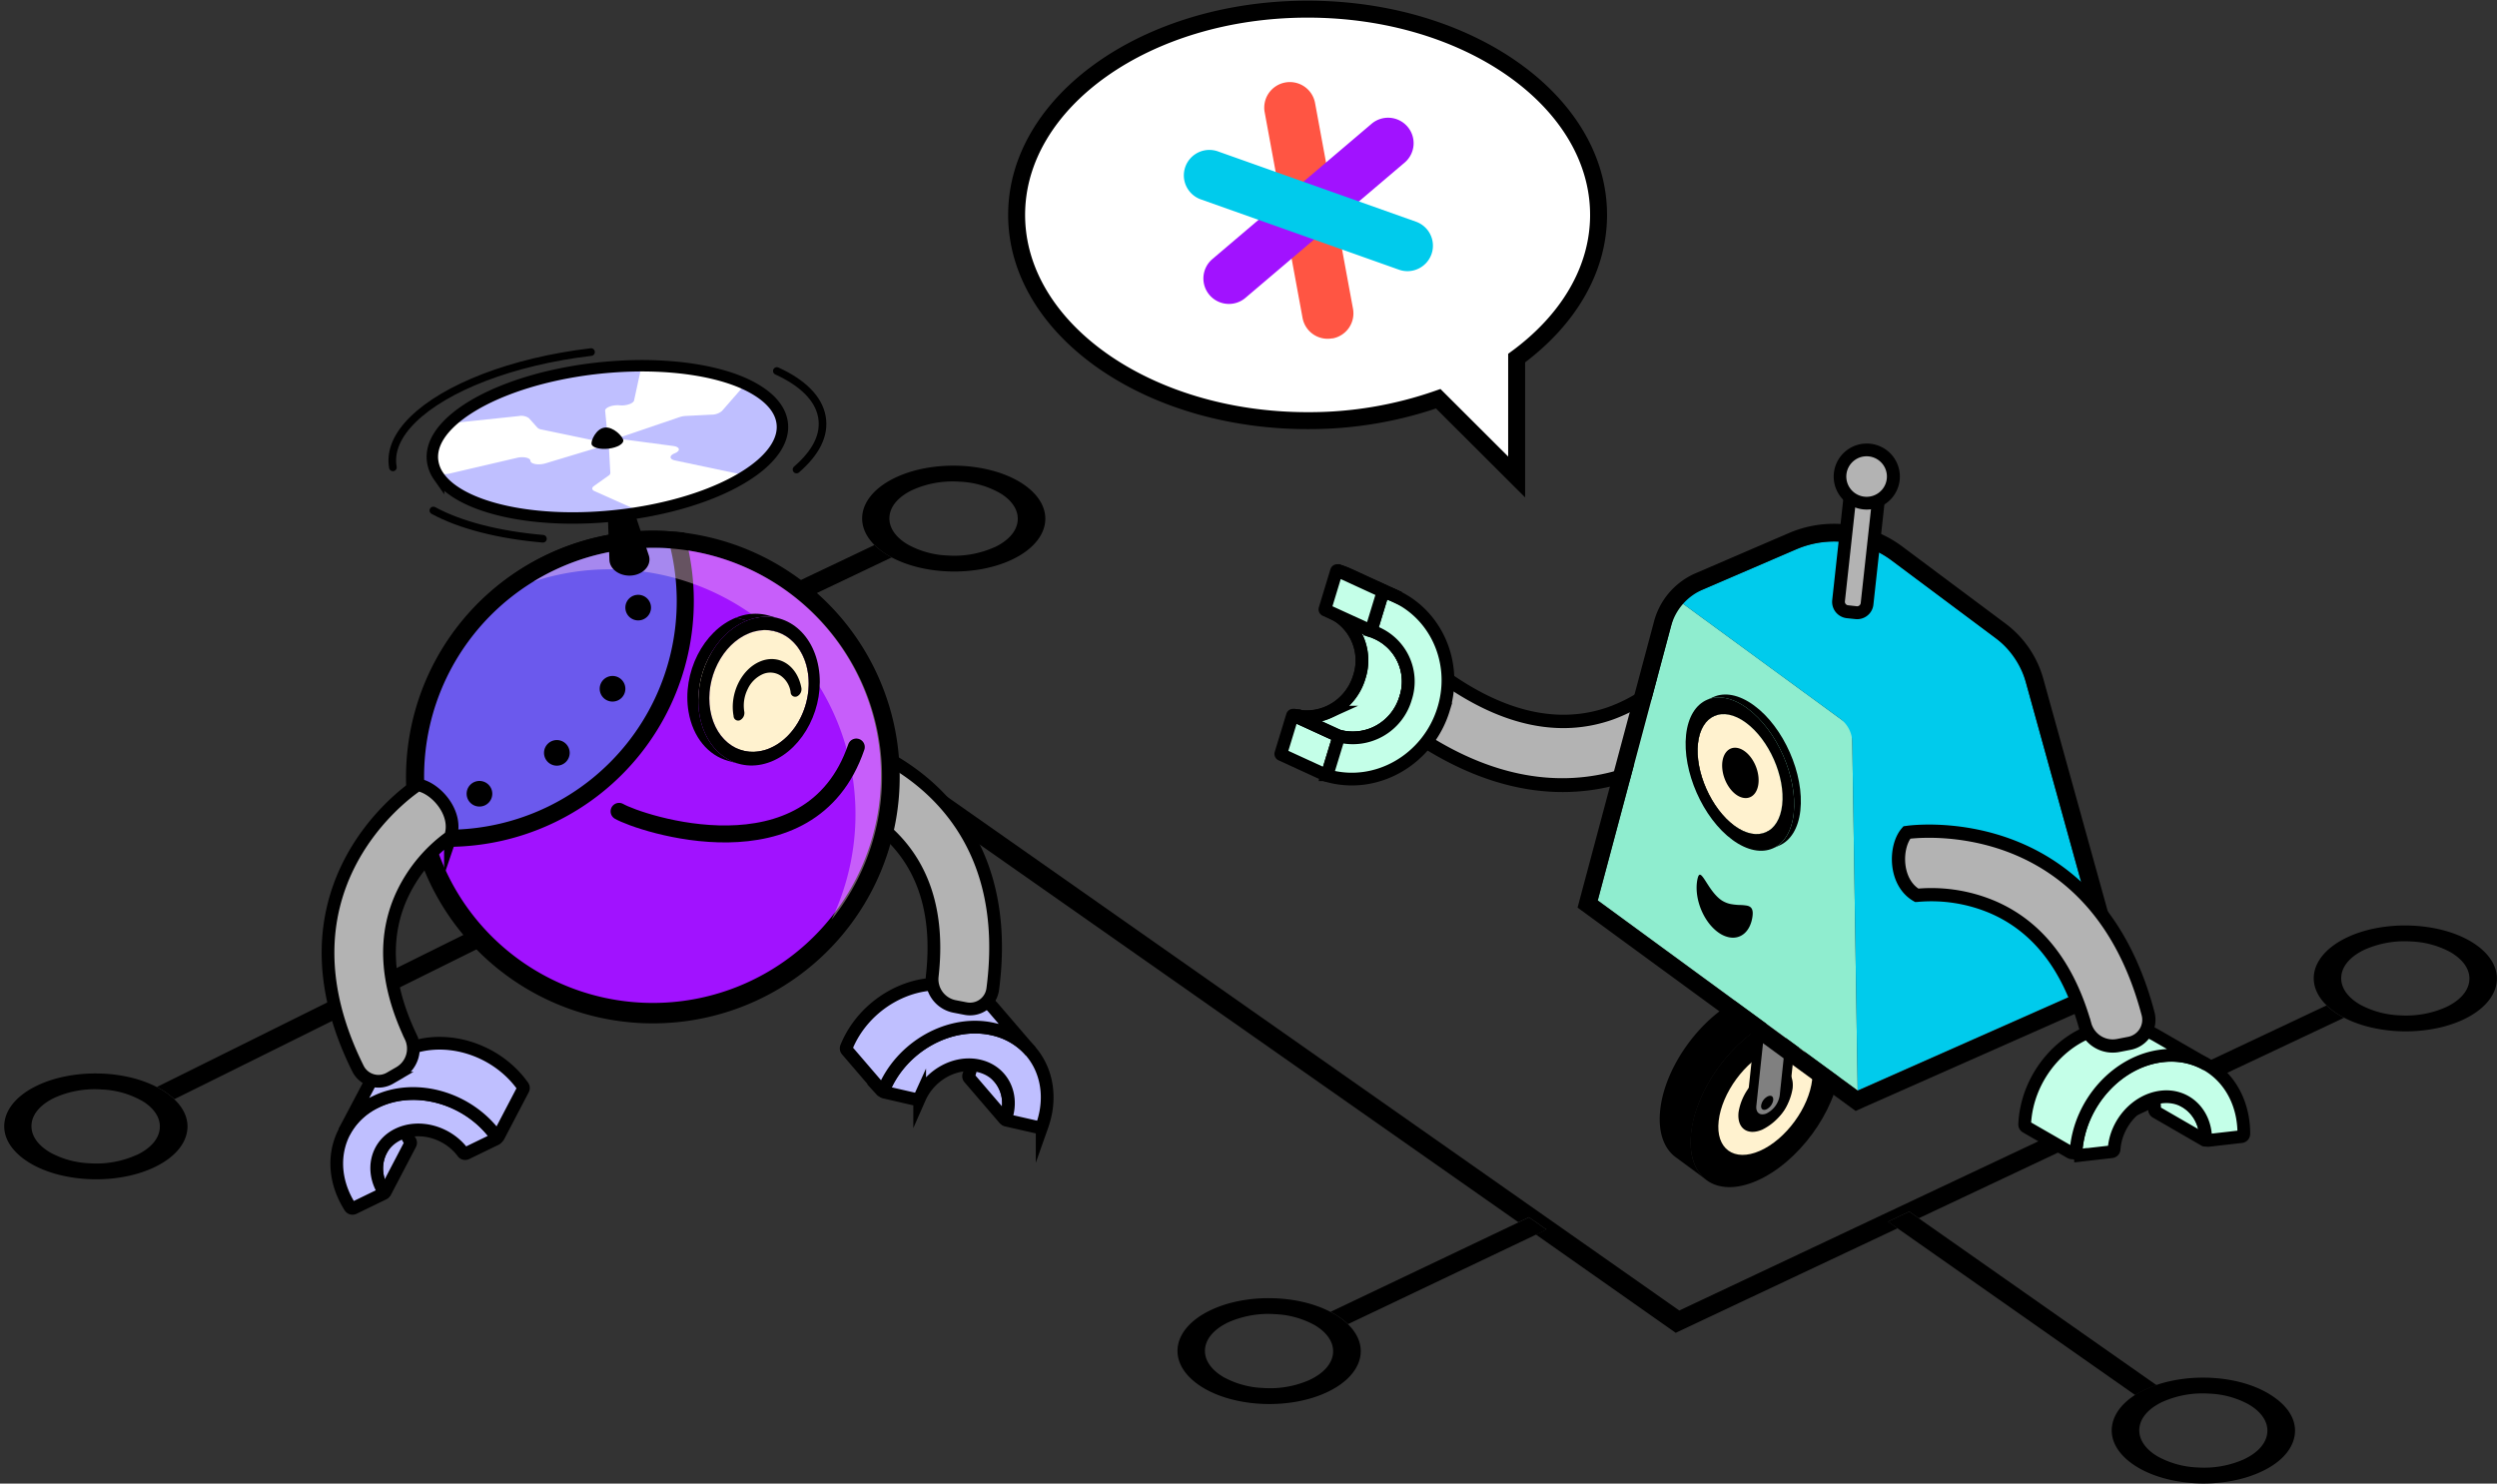 <svg width="589" height="350" fill="none" xmlns="http://www.w3.org/2000/svg"><rect width="100%" height="100%" fill="#333333" stroke="none"/><path d="m360.657 287.199 4.14 2.902-2.508 1.186-44.315 21.099a16.974 16.974 0 0 0-1.913-1.575c-.454-.316-.93-.618-1.427-.906l-.778-.42 44.315-21.099 2.486-1.187Z" fill="#000"/><path d="M317.931 312.386c5.404 5.21 3.513 12.06-4.821 16.019-8.647 4.11-21.196 3.667-28.989-.82a19.02 19.02 0 0 1-1.437-.917c-7.566-5.318-6.291-13.214 2.896-17.582 8.366-3.981 20.418-3.679 28.233.399l.778.42c.497.288.973.59 1.427.906a17.064 17.064 0 0 1 1.913 1.575Zm-8.939 13.117c3.113-1.478 5.037-3.581 5.404-5.9.368-2.319-.821-4.595-3.394-6.408a13.652 13.652 0 0 0-1.016-.647 21.177 21.177 0 0 0-9.209-2.513 23.261 23.261 0 0 0-11.078 1.941c-3.113 1.489-5.037 3.582-5.405 5.912-.367 2.33.833 4.595 3.405 6.407.324.216.659.431 1.005.636a21.087 21.087 0 0 0 9.231 2.514c3.797.277 7.603-.39 11.079-1.942M241.644 114.416c7.566 5.329 6.29 13.214-2.908 17.593-8.42 4.002-20.536 3.678-28.405-.507l-.584-.313a18.358 18.358 0 0 1-3.469-2.61c-5.221-5.199-3.329-11.973 4.929-15.9 8.646-4.099 21.228-3.657 29.01.831.49.28.965.582 1.427.906Zm-7.037 14.691c3.113-1.488 5.048-3.581 5.405-5.911.356-2.33-.822-4.595-3.394-6.396a12.17 12.17 0 0 0-1.081-.658 20.946 20.946 0 0 0-9.209-2.503 23.108 23.108 0 0 0-11.068 1.942c-3.124 1.478-5.048 3.581-5.405 5.911-.356 2.33.822 4.595 3.394 6.397.323.23.659.443 1.006.636 2.841 1.539 6 2.403 9.23 2.524 3.793.267 7.594-.4 11.068-1.942M452.617 287.404l-2.27-1.586-4.993 2.384 2.248 1.575-52.325 24.659-32.988-23.192 2.508-1.186-4.14-2.902-2.496 1.187-154.434-108.3 11.435 8.015 4.994-2.374-16.797-11.79L396.12 309.172l152.672-71.97a14.268 14.268 0 0 0 1.881 1.543c.465.336.948.646 1.448.927.26.151.53.292.8.432l-100.304 47.3Z" fill="#000"/><path d="m450.347 285.851 2.27 1.585 56.064 39.34c-.923.309-1.829.669-2.713 1.079-.793.375-1.562.801-2.302 1.273l-56.064-39.34-2.248-1.575 4.993-2.362Z" fill="#000"/><path d="M541.259 338.706c-.552 3.323-3.243 6.321-7.761 8.435-8.647 4.11-21.196 3.668-28.978-.809a24.028 24.028 0 0 1-1.448-.916c-3.675-2.589-5.405-5.836-4.853-9.158.443-2.708 2.345-5.189 5.404-7.163.74-.472 1.509-.897 2.302-1.273.884-.409 1.79-.769 2.713-1.078 8.409-2.87 19.294-2.158 26.287 1.92.497.291.983.593 1.437.917 3.718 2.578 5.448 5.824 4.897 9.125Zm-11.89 5.534c3.113-1.478 5.037-3.571 5.404-5.9.368-2.33-.81-4.596-3.393-6.408-.325-.226-.66-.442-1.017-.647a21.026 21.026 0 0 0-9.208-2.503 23.218 23.218 0 0 0-11.068 1.942c-3.124 1.478-5.048 3.581-5.405 5.9-.356 2.319.822 4.606 3.394 6.408.327.231.666.443 1.016.636 2.841 1.539 6 2.403 9.231 2.524a23.163 23.163 0 0 0 11.068-1.952M206.278 128.579a14.622 14.622 0 0 0 2.032 1.683c.461.336.941.646 1.437.927l.584.313-40.111 19.104 33.193 23.288 16.797 11.79-4.994 2.373-11.489-8.014-1.146-.809-4.129-2.902-37.419-26.244 45.245-21.509Z" fill="#000"/><path d="m37.004 256.435 161.459-80.103 4.129 2.902-161.448 80.081a16.994 16.994 0 0 0-1.87-1.51 17.05 17.05 0 0 0-1.438-.917c-.27-.162-.562-.313-.832-.453ZM584.05 222.899c7.566 5.318 6.291 13.214-2.897 17.593-8.344 3.959-20.363 3.689-28.189-.388-.27-.14-.54-.281-.799-.432-.5-.281-.984-.591-1.449-.927a14.324 14.324 0 0 1-1.88-1.543c-5.405-5.21-3.556-12.07 4.777-16.04 8.647-4.11 21.239-3.657 29 .82.497.291.983.593 1.437.917Zm-7.025 14.681c3.112-1.478 5.036-3.571 5.404-5.901.367-2.33-.832-4.595-3.405-6.396a10.746 10.746 0 0 0-1.016-.658 21.179 21.179 0 0 0-9.209-2.514 23.284 23.284 0 0 0-11.079 1.953c-3.113 1.478-5.037 3.57-5.404 5.9-.367 2.33.821 4.606 3.394 6.408.324.226.659.431 1.005.636a21.24 21.24 0 0 0 9.241 2.524 23.167 23.167 0 0 0 11.069-1.952Z" fill="#000"/><path d="M44.127 266.952c-.54 3.323-3.297 6.321-7.74 8.436-8.646 4.109-21.217 3.667-28.999-.809a21.103 21.103 0 0 1-1.437-.917c-3.686-2.578-5.405-5.836-4.853-9.158.55-3.323 3.296-6.321 7.75-8.436 8.333-3.958 20.341-3.678 28.102.367.28.14.562.291.832.453.508.291.984.593 1.438.917.658.459 1.283.963 1.87 1.51 2.431 2.287 3.49 4.962 3.037 7.637Zm-11.89 5.534c3.124-1.478 5.037-3.571 5.404-5.901.368-2.329-.821-4.606-3.393-6.407a8.478 8.478 0 0 0-1.081-.647 20.94 20.94 0 0 0-9.198-2.503 23.032 23.032 0 0 0-11.08 1.942c-3.112 1.478-5.047 3.57-5.404 5.9-.356 2.33.822 4.606 3.405 6.408.324.226.66.442 1.016.647a21.123 21.123 0 0 0 9.21 2.513c3.793.27 7.596-.401 11.067-1.952" fill="#000"/><path d="m227.02 244.149 8.733 10.172a9.587 9.587 0 0 1 1.502 9.525.225.225 0 0 1-.282.136.232.232 0 0 1-.096-.061l-8.247-9.6a.65.65 0 0 1-.119-.637 9.58 9.58 0 0 0-1.491-9.535Z" fill="#BFBFFF" stroke="#000" stroke-width="3" stroke-miterlimit="10"/><path d="M234.25 242.79c10.15 2.308 15.241 12.437 11.576 22.792a.679.679 0 0 1-.789.432l-7.685-1.748a.21.21 0 0 1-.137-.107.21.21 0 0 1-.025-.085.202.202 0 0 1 .011-.088c2.054-5.674-.724-11.251-6.28-12.524-5.555-1.272-11.608 2.158-13.986 7.551a.683.683 0 0 1-.757.388l-7.566-1.736a.304.304 0 0 1-.216-.399c4.118-10.323 15.64-16.806 25.854-14.476Z" fill="#BFBFFF" stroke="#000" stroke-width="3" stroke-miterlimit="10"/><path d="M234.38 237.849a16.296 16.296 0 0 0-8.863-5.231c-10.203-2.319-21.693 4.131-25.876 14.465a.677.677 0 0 0 .119.69l8.161 9.493a.297.297 0 0 0 .264.095.293.293 0 0 0 .222-.171c4.194-10.301 15.672-16.719 25.843-14.4a16.218 16.218 0 0 1 8.863 5.231l-8.733-10.172Z" fill="#BFBFFF" stroke="#000" stroke-width="3" stroke-miterlimit="10"/><path d="M195.696 188.662a35.406 35.406 0 0 1 14.851 8.877c7.782 7.842 10.916 18.823 9.36 32.684a6.538 6.538 0 0 0 1.197 4.623 6.56 6.56 0 0 0 4.024 2.583l2.561.496a5.421 5.421 0 0 0 4.253-.878 5.4 5.4 0 0 0 2.232-3.717c5.956-45.434-29.723-57.17-34.587-58.605l-.53-.14c-3.783 1.898-6.993 9.374-3.361 14.077Z" fill="#B3B3B3" stroke="#000" stroke-width="3" stroke-miterlimit="10"/><path d="m503.417 252.919 12.085 6.968a10.004 10.004 0 0 1 4.777 8.953.173.173 0 0 1-.249.14l-11.5-6.645a.64.64 0 0 1-.303-.55 9.985 9.985 0 0 0-4.81-8.866Z" fill="#C4FFE8" stroke="#000" stroke-width="3" stroke-miterlimit="10"/><path d="M510.043 249.089c10.809-1.229 19.272 6.969 19.239 18.424a.652.652 0 0 1-.572.637l-7.848.895a.525.525 0 0 1-.41-.134.516.516 0 0 1-.128-.179.517.517 0 0 1-.045-.216c-.13-6.094-4.724-10.42-10.495-9.708-5.772.712-10.668 6.116-11.101 12.308a.643.643 0 0 1-.551.593l-7.361.842a.954.954 0 0 1-1.081-.993c.865-11.347 9.771-21.25 20.353-22.469Z" fill="#C4FFE8" stroke="#000" stroke-width="3" stroke-miterlimit="10"/><path d="M508.465 244.203a17.03 17.03 0 0 0-10.506-2.071c-10.809 1.24-19.866 11.542-20.374 23.138a.648.648 0 0 0 .324.582l10.441 6.008a.935.935 0 0 0 .893.025.927.927 0 0 0 .502-.737c1.005-11.142 9.825-20.85 20.298-22.059a16.961 16.961 0 0 1 10.506 2.082l-12.084-6.968Z" fill="#C4FFE8" stroke="#000" stroke-width="3" stroke-miterlimit="10"/><path d="M154.072 239.079a55.887 55.887 0 0 1-34.809-12.001 55.693 55.693 0 0 1-19.742-31.028 56.448 56.448 0 0 1-1.492-12.944 55.831 55.831 0 0 1 16.44-39.491 56.062 56.062 0 0 1 39.603-16.331c1.438 0 2.864 0 4.323.162a56.25 56.25 0 0 1 36.788 17.795 56.033 56.033 0 0 1 14.975 37.962 55.807 55.807 0 0 1-4.259 21.405 55.913 55.913 0 0 1-12.145 18.146 56.033 56.033 0 0 1-18.181 12.124 56.117 56.117 0 0 1-21.447 4.255l-.054-.054Z" fill="#A112FF"/><path d="M154.072 129.237a53.835 53.835 0 0 1 40.473 18.396 53.622 53.622 0 0 1 13.163 38.432 53.649 53.649 0 0 1-17.573 36.634 53.86 53.86 0 0 1-38.251 13.868 53.839 53.839 0 0 1-37.037-16.834 53.628 53.628 0 0 1-14.625-37.902 53.633 53.633 0 0 1 16.158-37.277 53.846 53.846 0 0 1 37.692-15.317Zm0-4.024a58.289 58.289 0 0 0-40.801 16.58 58.052 58.052 0 0 0-17.488 40.353 58.045 58.045 0 0 0 15.837 41.026 58.278 58.278 0 0 0 40.095 18.214 58.294 58.294 0 0 0 41.402-15.025 58.065 58.065 0 0 0 19.008-39.662 58.039 58.039 0 0 0-14.268-41.596 58.266 58.266 0 0 0-39.375-19.717 53.86 53.86 0 0 0-4.41-.173Z" fill="#000"/><path d="M105.606 197.766c-1.481 0-2.918-.054-4.323-.173l-1.46-.119-.335-1.424a55.838 55.838 0 0 1-.146-24.993 55.907 55.907 0 0 1 10.774-22.564 56.046 56.046 0 0 1 19.543-15.63 56.163 56.163 0 0 1 24.413-5.579c1.47 0 2.907 0 4.323.162l1.459.119.346 1.424a55.884 55.884 0 0 1 .151 24.994 55.958 55.958 0 0 1-10.759 22.57 56.094 56.094 0 0 1-19.527 15.651 56.204 56.204 0 0 1-24.405 5.615l-.054-.053Z" fill="#6B59ED"/><path d="M154.072 129.248c1.383 0 2.756 0 4.107.151a53.833 53.833 0 0 1 .168 24.101 53.886 53.886 0 0 1-10.369 21.768 54.029 54.029 0 0 1-18.834 15.087 54.118 54.118 0 0 1-23.538 5.393c-1.383 0-2.756-.054-4.118-.161a53.831 53.831 0 0 1-.163-24.101 53.886 53.886 0 0 1 10.372-21.765 54.034 54.034 0 0 1 18.836-15.084 54.136 54.136 0 0 1 23.539-5.389Zm0-4.035a58.2 58.2 0 0 0-25.296 5.796 58.06 58.06 0 0 0-20.241 16.212 57.92 57.92 0 0 0-11.146 23.392 57.856 57.856 0 0 0 .175 25.901l.681 2.848 2.919.248c1.416.108 2.907.173 4.442.173a58.205 58.205 0 0 0 25.293-5.804 58.07 58.07 0 0 0 20.237-16.216 57.927 57.927 0 0 0 11.142-23.392 57.85 57.85 0 0 0-.175-25.9l-.67-2.848-2.93-.237a53.054 53.054 0 0 0-4.431-.173Z" fill="#000"/><path d="M131.352 180.636a3.023 3.023 0 0 0 3.027-3.02 3.024 3.024 0 0 0-3.027-3.021 3.024 3.024 0 0 0-3.026 3.021 3.023 3.023 0 0 0 3.026 3.02ZM113.096 190.279a3.023 3.023 0 0 0 3.027-3.02 3.023 3.023 0 0 0-3.027-3.02 3.023 3.023 0 0 0-3.026 3.02 3.023 3.023 0 0 0 3.026 3.02ZM144.485 165.513a3.023 3.023 0 0 0 3.026-3.02 3.024 3.024 0 0 0-3.026-3.021 3.024 3.024 0 0 0-3.027 3.021 3.023 3.023 0 0 0 3.027 3.02ZM150.538 146.366a3.023 3.023 0 0 0 3.026-3.02 3.023 3.023 0 0 0-3.026-3.02 3.023 3.023 0 0 0-3.027 3.02 3.023 3.023 0 0 0 3.027 3.02Z" fill="#000"/><path d="M196.161 216.945a57.67 57.67 0 0 0-2.167-53.819 57.816 57.816 0 0 0-19.303-19.964 57.98 57.98 0 0 0-26.402-8.683 54.681 54.681 0 0 0-4.409-.172 57.38 57.38 0 0 0-18.051 2.891 53.832 53.832 0 0 1 32.361-7.799 54.099 54.099 0 0 1 27.223 9.869 53.955 53.955 0 0 1 18.208 22.48 53.847 53.847 0 0 1-7.46 55.197Z" fill="#FFD1F2" style="mix-blend-mode:color-dodge" opacity=".4"/><path d="M146.03 191.412c4.734 2.751 45.137 16.515 55.957-15.177" stroke="#000" stroke-width="4" stroke-miterlimit="10" stroke-linecap="round"/><path d="m175.127 177.087-2.572-.712a9.74 9.74 0 0 0 6.236-.42l2.573.712a9.664 9.664 0 0 1-6.237.42Z" fill="#000"/><path d="m180.38 148.308 2.573.712c3.761 1.079 6.744 4.498 7.566 9.46 1.275 7.551-2.832 15.662-9.177 18.187l-2.572-.712c6.344-2.525 10.452-10.679 9.176-18.187-.821-4.962-3.805-8.414-7.566-9.46Z" fill="#000"/><path d="M174.154 148.729a9.624 9.624 0 0 1 6.226-.421l2.573.712a9.743 9.743 0 0 0-6.226.421l-2.573-.712ZM172.554 176.375a9.974 9.974 0 0 1-5.771-4.53l2.572.723a9.954 9.954 0 0 0 5.772 4.519l-2.573-.712Z" fill="#FFF2CF"/><path d="m181.234 145.191 2.572.712a11.785 11.785 0 0 0-7.566.507l-2.572-.712a11.785 11.785 0 0 1 7.566-.507Z" fill="#000"/><path d="M164.978 166.915c-1.286-7.551 2.821-15.662 9.176-18.186l2.573.712c-6.356 2.534-10.463 10.668-9.177 18.186a13.673 13.673 0 0 0 1.805 4.962l-2.572-.723a13.51 13.51 0 0 1-1.805-4.951Z" fill="#FFF2CF"/><path d="M190.087 166.104c2.166-7.747-1.028-15.405-7.135-17.105-6.106-1.7-12.812 3.201-14.978 10.948-2.166 7.746 1.029 15.404 7.135 17.105 6.106 1.7 12.812-3.201 14.978-10.948Z" fill="#FFF2CF"/><path d="m174.273 180.194-2.572-.712c-4.594-1.284-8.258-5.501-9.285-11.553-1.567-9.179 3.47-19.146 11.219-22.231l2.573.712c-7.75 3.085-12.787 13.062-11.219 22.231 1.026 6.106 4.691 10.28 9.284 11.553Z" fill="#000"/><path d="M176.208 146.41c7.75-3.075 15.316 1.887 16.883 11.056 1.567 9.169-3.469 19.147-11.219 22.221-7.75 3.074-15.327-1.877-16.883-11.046-1.557-9.169 3.469-19.146 11.219-22.231Zm5.156 30.203c6.345-2.524 10.452-10.669 9.176-18.187-1.275-7.518-7.468-11.563-13.813-9.039-6.345 2.524-10.463 10.668-9.176 18.186 1.286 7.519 7.457 11.564 13.813 9.04Z" fill="#000"/><path d="M179.299 156.053c4.41-1.845 8.744.928 9.728 6.202a1.894 1.894 0 0 1-1.005 2.028 1.078 1.078 0 0 1-1.029-.077 1.078 1.078 0 0 1-.495-.904 5.699 5.699 0 0 0-2.411-3.938 4.46 4.46 0 0 0-4.204-.302 7.14 7.14 0 0 0-3.524 3.528 8.682 8.682 0 0 0-.8 5.274 1.91 1.91 0 0 1-.994 2.039 1.076 1.076 0 0 1-1.029-.077 1.086 1.086 0 0 1-.495-.904c-.984-5.264 1.837-11.025 6.258-12.869Z" fill="#000"/><path d="M145.059 121.715c22.779-2.39 40.425-12.117 39.412-21.727-1.012-9.61-20.298-15.463-43.078-13.074-22.779 2.39-40.425 12.117-39.413 21.727 1.013 9.61 20.299 15.463 43.079 13.074Z" fill="#FFF2CF" stroke="#000" stroke-width="1.94" stroke-miterlimit="10" stroke-linecap="round"/><path d="m143.75 132.095-.487-13.72a2.477 2.477 0 0 1 2.648-2.255 2.699 2.699 0 0 1 2.702 1.618l4.421 13.257c.681 2.028-.81 4.121-3.329 4.671-2.518.55-5.112-.658-5.793-2.686a3.215 3.215 0 0 1-.162-.885Z" fill="#000"/><path d="M184.444 99.39c.638 3.452-1.2 6.947-4.864 10.139-4.712 4.089-12.462 7.681-21.92 9.978a93.295 93.295 0 0 1-11.241 2.017c-20.05 2.373-37.83-1.65-42.964-9.179a8.186 8.186 0 0 1-1.351-3.236c-.562-3.118.876-6.267 3.87-9.201 6.15-6.041 18.871-11.122 34.166-12.945a98.061 98.061 0 0 1 11.176-.68c9.825 0 18.472 1.554 24.481 4.316 4.864 2.265 8.01 5.253 8.647 8.79Z" fill="#BFBFFF"/><path d="m175.268 91.257-4.972 5.706a3.811 3.811 0 0 1-2.476.863l-6.031.302c-.5.02-.995.11-1.47.27l-14.505 4.94-2.313.787h-.086v-.291l-.065-.669-.606-6.256c-.075-.755 1.762-1.456 3.416-1.284 1.524.151 3.243-.431 3.405-1.154l1.513-6.958c.14-.657 1.6-1.219 3.048-1.175 8.193.237 15.435 1.618 20.785 3.872.551.27.713.669.357 1.047ZM143.912 104.751h-.119l-15.132 4.563c-1.611.485-3.513.162-3.545-.604 0-.702-1.665-1.079-3.243-.68l-15.867 3.7c-1.383.324-2.897.097-3.243-.485a7.732 7.732 0 0 1-.713-2.158c-.53-2.891.681-5.814 3.243-8.565a3.604 3.604 0 0 1 2.161-.798l14.873-1.564a3.175 3.175 0 0 1 2.421.475l2.021 2.254c.255.234.576.385.919.432l16.062 3.344.162.086Z" fill="#fff"/><path d="M174.328 113.262a70.245 70.245 0 0 1-21.402 7.345 4.425 4.425 0 0 1-2.431-.161l-10.258-4.585c-.67-.291-.713-.798-.108-1.219l3.416-2.427a.8.8 0 0 0 .421-.647l-.367-6.666v-1.672h.216l2.345.313 12.646 1.672c1.6.215 1.795 1.143.346 1.726-1.329.539-1.297 1.391.065 1.682l14.765 3.118c1.081.269 1.307.97.346 1.521Z" fill="#fff"/><path d="M147.025 103.823c.151.863-1.395 1.769-3.459 2.017-2.065.248-3.87-.259-4.032-1.078-.162-.82 1.081-3.646 3.113-3.894 2.032-.249 4.215 2.092 4.378 2.955Z" fill="#000"/><path d="M184.444 99.39c.638 3.452-1.2 6.946-4.864 10.139-4.712 4.089-12.462 7.681-21.92 9.978a93.295 93.295 0 0 1-11.241 2.017c-20.05 2.373-37.83-1.65-42.964-9.179a8.186 8.186 0 0 1-1.351-3.236c-.562-3.118.876-6.267 3.87-9.201 6.15-6.041 18.871-11.122 34.166-12.945a98.061 98.061 0 0 1 11.176-.68c9.825 0 18.472 1.554 24.481 4.316 4.864 2.265 8.01 5.253 8.647 8.79Z" stroke="#000" stroke-width="2.7" stroke-miterlimit="10" stroke-linecap="round"/><path d="M128.067 127.101c-10.474-.906-19.521-3.236-25.844-6.666M183.245 87.524c5.977 2.73 9.835 6.397 10.625 10.787.789 4.39-1.481 8.543-5.988 12.459M92.679 110.263c-.692-3.83 1.08-7.713 4.756-11.316 7.566-7.42 23.195-13.666 41.98-15.889" stroke="#000" stroke-width="1.8" stroke-miterlimit="10" stroke-linecap="round"/><path d="M418.494 240.611c9.728-4.315 16.678.766 15.564 11.24-1.113 10.474-9.9 22.426-19.617 26.697-9.717 4.272-16.667-.766-15.554-11.25 1.113-10.485 9.901-22.437 19.607-26.687Z" fill="#000"/><path d="M417.737 247.644c6.107-2.675 10.485.485 9.728 7.076-.756 6.591-6.226 14.098-12.332 16.784-6.107 2.686-10.485-.485-9.728-7.076.756-6.591 6.236-14.098 12.332-16.784Z" fill="#FFF2CF"/><path d="M417.208 252.692c3.524-1.542 6.053.281 5.642 4.078a13.206 13.206 0 0 1-7.112 9.708c-3.524 1.542-6.053-.281-5.642-4.078a13.2 13.2 0 0 1 2.385-5.708 13.238 13.238 0 0 1 4.727-4ZM402.605 278.408l-7.328-5.394c-2.778-2.038-4.215-5.9-3.664-11.11 1.081-10.474 9.901-22.426 19.607-26.686l7.328 5.393c-9.728 4.315-18.483 16.18-19.607 26.687-.605 5.21.832 9.071 3.664 11.11Z" fill="#000"/><path d="M415.413 263.997a2.664 2.664 0 0 1-1.825-1.13 2.653 2.653 0 0 1-.401-2.106l1.902-17.831a6.886 6.886 0 0 1 3.729-5.091 3.437 3.437 0 0 1 1.773-.313 2.678 2.678 0 0 1 2.248 2.141c.069.362.061.735-.022 1.095l-1.902 17.83a6.876 6.876 0 0 1-3.729 5.092 3.458 3.458 0 0 1-1.773.313Z" fill="gray"/><path d="M420.461 238.658c.854.087 1.373.831 1.243 1.985l-1.902 17.831a5.74 5.74 0 0 1-3.07 4.185c-.373.18-.787.259-1.2.227-.853-.087-1.361-.831-1.243-1.985l1.903-17.831a5.755 5.755 0 0 1 3.08-4.185c.369-.181.78-.259 1.189-.227Zm.249-2.222a4.546 4.546 0 0 0-2.335.41 7.958 7.958 0 0 0-2.944 2.449 7.926 7.926 0 0 0-1.455 3.538l-1.902 17.831a3.77 3.77 0 0 0 1.793 3.949c.444.262.937.43 1.449.495a4.607 4.607 0 0 0 2.346-.41 7.937 7.937 0 0 0 4.399-5.987l1.902-17.83a3.768 3.768 0 0 0-1.793-3.95 3.795 3.795 0 0 0-1.449-.495h-.011Z" fill="#000"/><path d="M417.003 258.646c.789-.345 1.351 0 1.264.906a2.95 2.95 0 0 1-1.589 2.158c-.789.345-1.351-.065-1.253-.906a2.928 2.928 0 0 1 1.578-2.158Z" fill="#000"/><path d="M406.637 167.616c-.302.378-30.199 37.01-75.855 3.571l8.917-12.135c14.268 10.495 27.843 13.591 40.208 9.222a36.929 36.929 0 0 0 14.949-10.031l11.781 9.373Z" fill="#B3B3B3"/><path d="m408.842 167.368-.973 1.23c-.302.388-31.107 38.207-78.027 3.851l-1.265-.928 10.809-14.659 1.275.928c13.868 10.161 26.903 13.192 38.738 9.007a35.678 35.678 0 0 0 14.268-9.547l.983-1.197 14.192 11.315Zm-75.855 3.463c38.911 27.517 65.835 2.837 71.337-3.02l-9.285-7.422a39.303 39.303 0 0 1-14.602 9.374c-12.506 4.412-26.081 1.553-40.37-8.522l-7.08 9.59Z" fill="#000"/><path d="m436.869 171.608 1.329 85.658-61.317-44.863 18.926-70.826 41.062 30.031Z" fill="#8FEDCF"/><path d="M477.595 159.958a16.418 16.418 0 0 0-5.998-8.77l-25.574-19.103a22.661 22.661 0 0 0-22.341-2.514l-27.875 12.006 38.241 27.97a6.993 6.993 0 0 1 2.875 5.545l1.275 82.174 52.962-23.451a7.757 7.757 0 0 0 4.324-9.169l-17.889-64.688Z" fill="#00CBEC"/><path d="M435.107 127.856a22.644 22.644 0 0 1 10.917 4.229l24.557 18.337a20.077 20.077 0 0 1 7.35 10.787l16.731 60.406a11.441 11.441 0 0 1-.685 7.966 11.476 11.476 0 0 1-5.735 5.582l-50.044 22.157-61.317-44.863 17.294-64.721a13.04 13.04 0 0 1 2.74-5.172 13.077 13.077 0 0 1 4.728-3.457l22.039-9.493a22.66 22.66 0 0 1 11.425-1.715v-.043Zm.454-4.12a26.86 26.86 0 0 0-13.5 1.984l-22.039 9.493a17.213 17.213 0 0 0-6.255 4.568 17.173 17.173 0 0 0-3.613 6.844l-17.294 64.721-.735 2.772 2.313 1.694 61.317 44.852 1.968 1.434 2.161-.981 50.055-22.157a15.773 15.773 0 0 0 7.797-7.632 15.733 15.733 0 0 0 .969-10.856l-16.743-60.406a24.358 24.358 0 0 0-8.884-12.945l-24.558-18.337a26.863 26.863 0 0 0-12.97-5.038l.011-.01Z" fill="#000"/><path d="M452.131 211.228a37.037 37.037 0 0 1 17.78 2.729c10.582 4.509 17.921 13.85 21.877 27.808a6.798 6.798 0 0 0 2.964 3.977 6.823 6.823 0 0 0 4.883.91l2.669-.518a5.679 5.679 0 0 0 3.7-2.528 5.65 5.65 0 0 0 .7-4.419c-12.128-46.103-51.136-43.449-56.335-42.867l-.573.076c-2.875 3.279-3.015 11.725 2.335 14.832Z" fill="#B3B3B3" stroke="#000" stroke-width="3.12" stroke-miterlimit="10"/><path d="m96.04 259.639-6.204 11.865a9.609 9.609 0 0 0 .692 9.622.23.23 0 0 0 .083.081.23.23 0 0 0 .223 0 .231.231 0 0 0 .083-.081l5.858-11.207a.657.657 0 0 0 0-.648 9.605 9.605 0 0 1-.735-9.632Z" fill="#BFBFFF" stroke="#000" stroke-width="3" stroke-miterlimit="10"/><path d="M88.68 259.962c-9.36 4.542-12.02 15.544-6.096 24.81a.678.678 0 0 0 .854.237l7.09-3.44a.207.207 0 0 0 .076-.313c-3.243-5.059-1.838-11.122 3.242-13.603 5.08-2.48 11.792-.539 15.338 4.229a.66.66 0 0 0 .821.216l7.026-3.409a.32.32 0 0 0 .156-.195.317.317 0 0 0-.037-.247c-6.377-9.158-19.045-12.869-28.47-8.285Z" fill="#BFBFFF" stroke="#000" stroke-width="3" stroke-miterlimit="10"/><path d="M87.437 255.162a16.203 16.203 0 0 1 7.458-7.087c9.403-4.563 22.06-.873 28.48 8.252a.687.687 0 0 1 0 .691l-5.804 11.099a.275.275 0 0 1-.243.14.283.283 0 0 1-.243-.14c-6.485-9.082-19.056-12.739-28.448-8.187a16.275 16.275 0 0 0-7.448 7.087l6.248-11.855Z" fill="#BFBFFF" stroke="#000" stroke-width="3" stroke-miterlimit="10"/><path d="M106.255 197.399a35.286 35.286 0 0 0-11.166 13.203c-4.82 9.934-4.215 21.336 1.762 33.946a6.523 6.523 0 0 1 .373 4.757 6.538 6.538 0 0 1-2.967 3.743l-2.259 1.305a5.399 5.399 0 0 1-4.276.507 5.4 5.4 0 0 1-3.29-2.772c-20.407-41.044 9.522-63.75 13.662-66.619l.454-.313c4.14.615 9.609 6.644 7.707 12.243Z" fill="#B3B3B3" stroke="#000" stroke-width="3" stroke-miterlimit="10"/><path d="m404.324 168.943 1.524-.669c-2.021.896-3.459 3.107-3.837 6.472-.757 6.688 3.08 15.393 8.56 19.417l-1.567.69c-5.469-4.002-9.306-12.707-8.56-19.416.421-3.387 1.859-5.599 3.88-6.494Z" fill="#000"/><path d="m418.073 195.64-1.568.691c-2.053.906-4.701.464-7.458-1.553l1.568-.691c2.799 2.017 5.404 2.46 7.458 1.553Z" fill="#000"/><path d="M405.848 168.274c2.043-.906 4.702-.463 7.458 1.554l-1.567.69c-2.756-2.017-5.405-2.459-7.458-1.553l1.567-.691ZM421.899 189.212c-.368 3.322-1.805 5.533-3.826 6.472l-1.568.69c2.022-.895 3.459-3.107 3.837-6.472.28-3.678-.39-7.366-1.945-10.711l1.567-.691a21.534 21.534 0 0 1 1.935 10.712Z" fill="#FFF2CF"/><path d="M413.349 169.806a21.734 21.734 0 0 1 6.615 8.694l-1.567.691a21.819 21.819 0 0 0-6.615-8.695l1.567-.69Z" fill="#FFF2CF"/><path d="M411.782 170.496c5.469 4.002 9.306 12.707 8.56 19.417-.746 6.709-5.847 8.877-11.252 4.865-5.404-4.013-9.306-12.707-8.56-19.417.746-6.709 5.772-8.867 11.252-4.865Z" fill="#FFF2CF"/><path d="M413.727 166.408c-3.523-2.578-6.917-3.15-9.533-1.985l-1.567.691c2.626-1.165 6.01-.593 9.533 1.985 7.004 5.123 11.89 16.266 10.949 24.809-.475 4.315-2.313 7.087-4.907 8.241l1.567-.701c2.584-1.143 4.432-3.98 4.907-8.23.962-8.554-3.945-19.708-10.949-24.81Z" fill="#000"/><path d="M412.16 167.099c7.004 5.123 11.89 16.266 10.949 24.809-.94 8.543-7.436 11.37-14.44 6.246-7.004-5.124-11.889-16.256-10.949-24.81.94-8.554 7.436-11.369 14.44-6.245Zm-3.069 27.679c5.48 4.012 10.538 1.812 11.295-4.876.756-6.688-3.092-15.404-8.561-19.416-5.469-4.013-10.538-1.813-11.295 4.886-.756 6.699 3.091 15.393 8.561 19.416" fill="#000"/><path d="m441.132 114.587-2.03-.222a2.356 2.356 0 0 0-2.599 2.082l-2.768 25.263a2.353 2.353 0 0 0 2.086 2.593l2.031.222a2.356 2.356 0 0 0 2.599-2.082l2.768-25.263a2.353 2.353 0 0 0-2.087-2.593Z" fill="#B3B3B3"/><path d="m437.647 146.054-2.043-.216a3.886 3.886 0 0 1-2.583-1.424 3.863 3.863 0 0 1-.832-2.826l2.767-25.274a3.873 3.873 0 0 1 4.258-3.419l2.043.226a3.883 3.883 0 0 1 2.583 1.425 3.86 3.86 0 0 1 .832 2.825l-2.767 25.274a3.845 3.845 0 0 1-2.757 3.278 3.864 3.864 0 0 1-1.501.131Zm1.243-30.204a.858.858 0 0 0-.94.745l-2.767 25.273a.848.848 0 0 0 .184.622.849.849 0 0 0 .572.306l2.032.226a.853.853 0 0 0 .941-.744l2.767-25.273a.861.861 0 0 0-.757-.939l-2.032-.216Z" fill="#000"/><path d="M440.306 118.709c3.48 0 6.301-2.816 6.301-6.289s-2.821-6.289-6.301-6.289-6.302 2.816-6.302 6.289 2.822 6.289 6.302 6.289Z" fill="#B3B3B3"/><path d="M439.452 120.165a7.79 7.79 0 0 1-6.547-10.102 7.787 7.787 0 0 1 2.566-3.72 7.816 7.816 0 0 1 8.63-.74 7.797 7.797 0 0 1 3.163 3.231 7.777 7.777 0 0 1 .835 4.438 7.8 7.8 0 0 1-5.604 6.638 7.818 7.818 0 0 1-3.043.255Zm1.373-12.491a4.786 4.786 0 0 0-4.722 2.452 4.763 4.763 0 0 0-.572 2.715 4.782 4.782 0 0 0 3.333 4.141 4.793 4.793 0 0 0 5.108-1.49 4.77 4.77 0 0 0 .062-6.061 4.796 4.796 0 0 0-3.209-1.757Z" fill="#000"/><path d="m305.101 168.738 10.603 4.854a.202.202 0 0 1 .086.092.203.203 0 0 1 .012.124l-2.735 8.964a.182.182 0 0 1-.101.108.17.17 0 0 1-.074.016.193.193 0 0 1-.074-.016l-10.592-4.865a.174.174 0 0 1-.092-.089.17.17 0 0 1-.005-.127l2.734-8.953a.156.156 0 0 1 .036-.064.166.166 0 0 1 .13-.059c.025 0 .049.005.072.015Z" fill="#C4FFE8" stroke="#000" stroke-width="3" stroke-miterlimit="10"/><path d="m314.148 144.457 10.928 5.005a12.602 12.602 0 0 1 6.111 6.411 12.563 12.563 0 0 1 .374 8.842 12.949 12.949 0 0 1-6.035 7.663 12.997 12.997 0 0 1-9.681 1.29l-10.928-5.005a13 13 0 0 0 9.688-1.285 12.948 12.948 0 0 0 6.039-7.668 12.577 12.577 0 0 0-.381-8.843 12.616 12.616 0 0 0-6.115-6.41Z" fill="#C4FFE8"/><path d="m325.075 149.462-10.927-5.005a12.61 12.61 0 0 1 6.104 6.408 12.58 12.58 0 0 1 .381 8.834 13.556 13.556 0 0 1-3.145 5.393 13.446 13.446 0 0 1-2.022 1.737c-.653.45-1.344.843-2.064 1.176a13.06 13.06 0 0 1-2.292.787 12.14 12.14 0 0 1-6.204-.14l10.917 5.016c2.015.572 4.145.617 6.183.129a12.557 12.557 0 0 0 2.302-.787 13.48 13.48 0 0 0 4.085-2.913 13.469 13.469 0 0 0 3.135-5.393c.951-2.89.822-6.026-.365-8.828a12.599 12.599 0 0 0-6.088-6.414Z" fill="#C4FFE8" stroke="#000" stroke-width="3" stroke-miterlimit="10"/><path d="m314.148 144.457 10.928 5.005a12.602 12.602 0 0 1 6.111 6.411 12.563 12.563 0 0 1 .374 8.842 12.949 12.949 0 0 1-6.035 7.663 12.997 12.997 0 0 1-9.681 1.29l-10.928-5.005a13 13 0 0 0 9.688-1.285 12.948 12.948 0 0 0 6.039-7.668 12.577 12.577 0 0 0-.381-8.843 12.616 12.616 0 0 0-6.115-6.41Z" stroke="#000" stroke-width="3" stroke-miterlimit="10"/><path d="M340.521 167.304c-3.664 11.995-15.975 19.006-27.519 15.662l2.843-9.309c3.27.846 6.742.385 9.678-1.285a12.948 12.948 0 0 0 6.037-7.657 12.452 12.452 0 0 0-.743-9.634 12.523 12.523 0 0 0-7.406-6.223l2.832-9.298c11.511 3.333 17.931 15.77 14.278 27.744Z" fill="#C4FFE8" stroke="#000" stroke-width="3" stroke-miterlimit="10"/><path d="m318.233 135.623 10.917 5.005a20.63 20.63 0 0 0-2.908-1.079l-10.916-5.016c.994.294 1.965.658 2.907 1.09Z" fill="#C4FFE8"/><path d="m318.233 135.623 10.917 5.005a20.63 20.63 0 0 0-2.908-1.079l-10.916-5.016c.993.29 1.965.651 2.907 1.079" fill="#C4FFE8"/><path d="m318.233 135.623 10.917 5.005a20.63 20.63 0 0 0-2.908-1.079l-10.916-5.016c.993.29 1.965.651 2.907 1.079" stroke="#000" stroke-width="3" stroke-miterlimit="10"/><path d="m318.233 135.623 10.917 5.005a20.63 20.63 0 0 0-2.908-1.079l-10.916-5.016c.994.294 1.965.658 2.907 1.09Z" stroke="#000" stroke-width="3" stroke-miterlimit="10"/><path d="m315.51 134.62 10.592 4.864a.174.174 0 0 1 .092.089.17.17 0 0 1 .005.127l-2.734 8.953a.167.167 0 0 1-.035.064.179.179 0 0 1-.131.06.18.18 0 0 1-.072-.016l-10.603-4.854a.174.174 0 0 1-.087-.216l2.724-8.964a.175.175 0 0 1 .039-.064.185.185 0 0 1 .21-.043Z" fill="#C4FFE8" stroke="#000" stroke-width="3" stroke-miterlimit="10"/><path d="M409.912 176.472c2.356.507 4.54 3.539 4.875 6.785.335 3.247-1.297 5.448-3.653 4.951-2.357-.496-4.529-3.548-4.864-6.784-.335-3.236 1.297-5.448 3.642-4.952ZM401.038 206.363c.897.194 2.443 4.314 5.113 6.073.638.405 1.345.69 2.086.841.695.13 1.4.206 2.107.227a11.27 11.27 0 0 1 1.74.151c.995.215 1.557.798 1.287 2.642-.53 3.571-2.843 5.394-5.578 4.811a6.362 6.362 0 0 1-2.161-.917c-3.6-2.329-5.988-7.842-5.318-12.318.194-1.165.421-1.575.724-1.51Z" fill="#000"/><path d="M377.076 50.698c0-26.805-30.729-48.54-68.635-48.54-37.906 0-68.635 21.735-68.635 48.54s30.729 48.54 68.635 48.54a92.036 92.036 0 0 0 30.815-5.166l18.494 18.456V84.482c11.954-8.77 19.326-20.667 19.326-33.784Z" fill="#fff" stroke="#000" stroke-width="4" stroke-miterlimit="10"/><path d="M314.266 79.822a6.03 6.03 0 0 1-4.505-.956 6.006 6.006 0 0 1-2.509-3.855l-8.939-48.54a6.02 6.02 0 0 1 .977-4.511 6.053 6.053 0 0 1 8.407-1.526 6.028 6.028 0 0 1 2.505 3.88l8.95 48.54a5.999 5.999 0 0 1-.967 4.493 6.019 6.019 0 0 1-3.865 2.497" fill="#FF5543"/><path d="M290.974 71.603a6.032 6.032 0 0 1-3.832-.558 6.004 6.004 0 0 1-3.148-6.61 6.007 6.007 0 0 1 1.986-3.317l37.647-31.994a6.027 6.027 0 0 1 8.384.765 5.999 5.999 0 0 1-.581 8.383l-37.646 31.993a5.958 5.958 0 0 1-2.81 1.338Z" fill="#A112FF"/><path d="M333.084 63.869a5.891 5.891 0 0 1-3.102-.248l-46.596-16.537a6.028 6.028 0 0 1-3.523-3.066 5.992 5.992 0 0 1 .967-6.697 6.023 6.023 0 0 1 6.599-1.552l46.585 16.536a6.02 6.02 0 0 1 3.027 2.397 5.997 5.997 0 0 1-.585 7.282 6.024 6.024 0 0 1-3.372 1.885Z" fill="#00CBEC"/></svg>